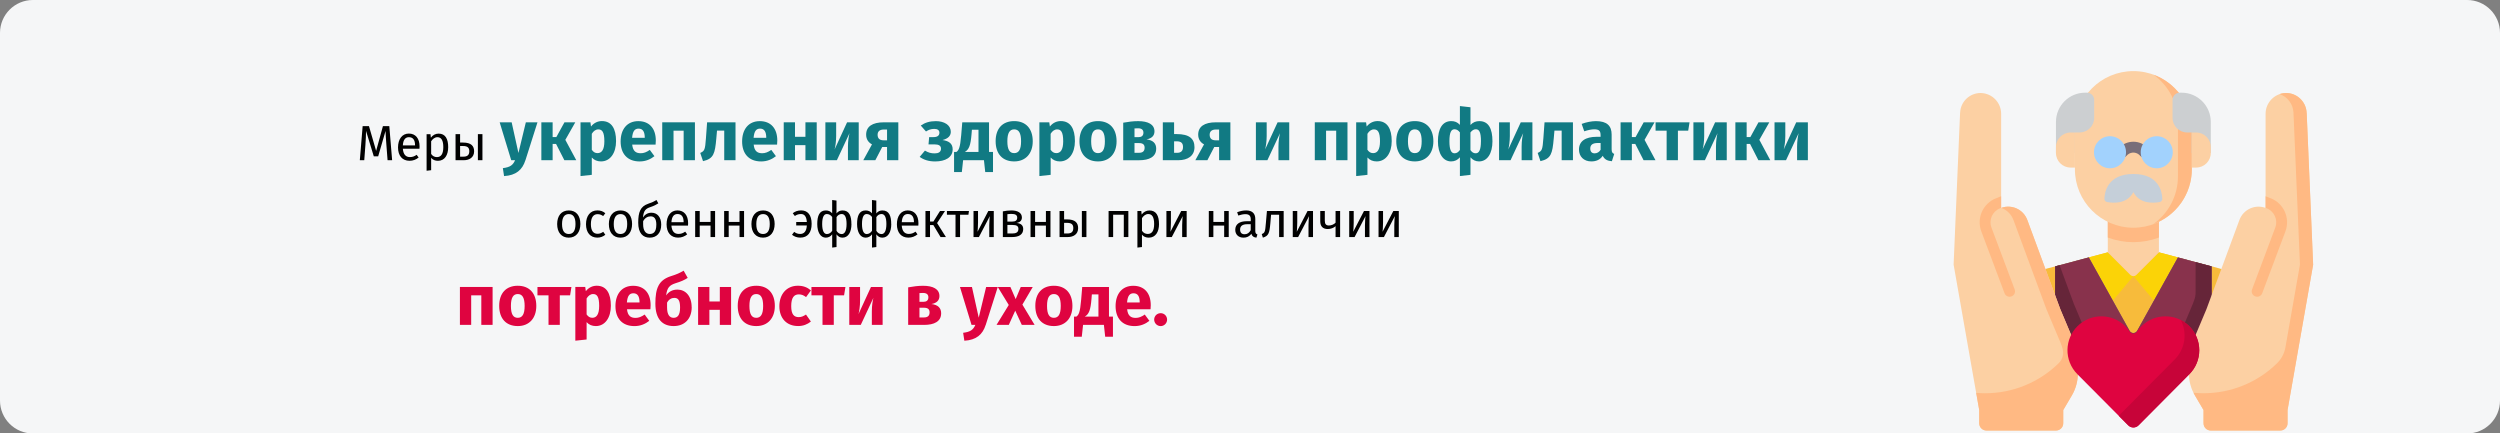 <?xml version="1.0" encoding="UTF-8"?>
<svg xmlns="http://www.w3.org/2000/svg" id="Ebene_1" version="1.1" viewBox="0 0 911 157.96">
  <rect x="0" y="0" width="911" height="157.96" fill="#808080" stroke="none"/>
  <defs>
    <style>
      .st0 {
        fill: #a2d2fd;
      }

      .st1 {
        fill: #fcd0a3;
      }

      .st2 {
        fill: #662539;
      }

      .st3 {
        fill: #f7bb3b;
      }

      .st4 {
        fill: #ffb983;
      }

      .st5 {
        fill: #88324c;
      }

      .st6 {
        fill: #c70439;
      }

      .st7 {
        fill: #df0440;
      }

      .st8 {
        fill: #117a83;
      }

      .st9 {
        fill: #cccfd1;
      }

      .st10 {
        fill: #786e79;
      }

      .st11 {
        fill: #fbd307;
      }

      .st12 {
        fill: #c5cfd9;
      }

      .st13 {
        fill: #f5f6f7;
      }
    </style>
  </defs>
  <g>
    <path class="st13" d="M911,12v133.96c0,6.63-5.37,12-12,12H12c-6.63,0-12-5.37-12-11.99,0,0,0,0,0,0V12C0,5.37,5.37,0,12,0c0,0,0,0,0,0h887c6.63,0,12,5.37,12,12Z"></path>
    <g>
      <g>
        <path class="st3" d="M786.72,91.95l22.11,5.89c8.16,2.18,13.83,9.56,13.83,18.01v19.23h-90.51v-19.23c0-8.44,5.68-15.83,13.83-18.01l22.11-5.89h18.63Z"></path>
        <path class="st11" d="M777.4,100.61l7.48,8.95,8.76-15.77-6.92-1.85-8.2,8.2h-1.12v.46Z"></path>
        <path class="st11" d="M777.4,100.61l-7.48,8.95-8.76-15.77,6.92-1.85,8.2,8.2h1.12v.46Z"></path>
        <path class="st1" d="M776.28,100.15l-8.2-8.2v-11.45h18.63v11.45l-8.2,8.2c-.62.62-1.62.62-2.24,0Z"></path>
        <path class="st4" d="M768.08,86.56c6.01,2.25,12.63,2.25,18.63,0v-6.06h-18.63v6.06Z"></path>
        <path class="st1" d="M777.4,25.91c-11.76,0-21.3,9.53-21.3,21.3v14.42c-.03,11.76,9.49,21.32,21.25,21.35,11.76.03,21.32-9.49,21.35-21.25,0-.03,0-.06,0-.1v-14.42c0-11.76-9.53-21.3-21.3-21.3h0Z"></path>
        <path class="st4" d="M784.67,27.18c5.63,3.99,8.97,10.46,8.97,17.36v19.75c0,6.9-3.34,13.37-8.97,17.36,8.42-3.06,14.03-11.06,14.03-20.02v-14.42c0-8.96-5.61-16.96-14.03-20.02Z"></path>
        <path class="st10" d="M793.64,93.8l-14.86,26.74c-.42.76-1.39,1.04-2.15.61-.26-.14-.47-.36-.61-.61l-14.86-26.74-12.25,3.27v38.01h56.97v-38.01l-12.25-3.27Z"></path>
        <path class="st5" d="M805.89,97.06v38.01h-56.97v-38.01l1.6-.43h0l10.64-2.84,14.86,26.74c.42.76,1.39,1.04,2.15.61.26-.14.47-.36.61-.61l14.86-26.74,10.64,2.84,1.61.43Z"></path>
        <path class="st2" d="M805.89,97.06l-5.82-1.55v11.08c0,.95-.17,1.88-.5,2.77l-.51,1.37-5.09,12.09c-1.1,2.62-1.67,5.43-1.67,8.27v3.99h13.58v-38.01h0Z"></path>
        <path class="st2" d="M762.49,131.09v3.99h-13.58v-38.01l1.6-.43h0l5.21,14.1,5.09,12.09c1.1,2.62,1.67,5.43,1.67,8.27h0Z"></path>
        <path class="st9" d="M791.68,36.43v6.52c0,2.94,2.38,5.32,5.32,5.32h1.69v7.48h6.92v-11.33c0-5.88-4.77-10.65-10.65-10.65h-.62c-1.47,0-2.66,1.19-2.66,2.66h0s0,0,0,0Z"></path>
        <path class="st1" d="M800.29,61.07h-1.6v-12.78h1.6c2.94,0,5.32,2.38,5.32,5.32v2.13c0,2.94-2.38,5.32-5.32,5.32h0Z"></path>
        <path class="st9" d="M763.12,36.43v6.52c0,2.94-2.38,5.32-5.32,5.32h-1.69v7.48h-6.92v-11.33c0-5.88,4.77-10.65,10.65-10.65h.62c1.47,0,2.66,1.19,2.66,2.66Z"></path>
        <path class="st1" d="M754.51,61.07h1.6v-12.78h-1.6c-2.94,0-5.32,2.38-5.32,5.32v2.13c0,2.94,2.38,5.32,5.32,5.32h0Z"></path>
      </g>
      <g>
        <path class="st1" d="M840.53,41.05c-.17-4.01-3.48-7.17-7.49-7.16-4.16.07-7.49,3.48-7.46,7.64v34.24c-3.84-1.42-8.11.54-9.53,4.38,0,0,0,0,0,0l-12.03,32.54-5.14,12.2c-.83,1.96-1.25,4.07-1.25,6.2v4.94c0,2.85.76,5.64,2.21,8.1l3.12,5.3v4.82c0,1.46,1.18,2.64,2.64,2.64h25.34c1.46,0,2.64-1.18,2.64-2.64v-4.82l9.32-52.98-2.36-55.4Z"></path>
        <path class="st4" d="M840.54,41.2c-.13-3.83-3.1-6.96-6.92-7.29-1-.07-2,.05-2.95.37,2.93.99,4.94,3.68,5.07,6.76l2.36,55.4-5.3,30.16c-.39,2.19-1.45,4.21-3.04,5.77-7.15,7.01-16.78,10.93-26.79,10.92-1.23,0-2.45-.06-3.66-.17.17.34.35.67.54,1l3.12,5.3v4.82c0,1.46,1.18,2.64,2.64,2.64h25.34c1.46,0,2.64-1.18,2.64-2.64v-4.82l9.32-52.98-2.35-55.25Z"></path>
        <path class="st4" d="M820.48,75.76l.05.02v-.03l-.05.02Z"></path>
        <path class="st1" d="M714.27,41.05c.17-4.01,3.48-7.17,7.49-7.16,4.16.07,7.49,3.48,7.46,7.64v34.24c3.84-1.42,8.11.54,9.53,4.38,0,0,0,0,0,0l12.03,32.54,5.14,12.2c.83,1.96,1.25,4.07,1.25,6.2v4.94c0,2.85-.76,5.64-2.21,8.1l-3.12,5.3v4.82c0,1.46-1.18,2.64-2.64,2.64h-25.34c-1.46,0-2.64-1.18-2.64-2.64v-4.82l-9.32-52.98,2.36-55.4Z"></path>
        <path class="st4" d="M757.15,130.31c-.1-1.86-.52-3.69-1.23-5.42l-5.14-12.2-12.03-32.54c-1.42-3.82-5.65-5.79-9.49-4.4,2.05.74,3.67,2.35,4.43,4.4l12.03,32.54,5.14,12.2c.32.77.59,1.56.79,2.37.45,1.83-.1,3.75-1.45,5.07-7.16,7.04-16.8,10.98-26.84,10.97-1.09,0-2.17-.05-3.23-.14l1.1,6.26v4.82c0,1.46,1.18,2.64,2.64,2.64h25.34c1.46,0,2.64-1.18,2.64-2.64v-4.82l3.12-5.3c1.44-2.45,2.21-5.25,2.21-8.1v-4.94c0-.26,0-.52-.02-.78h0Z"></path>
        <path class="st4" d="M734.32,75.76l-.05.02v-.03l.05.02Z"></path>
      </g>
      <g>
        <path class="st7" d="M775.53,155c1.03,1.03,2.69,1.04,3.73.01,0,0,0,0,.01-.01l18.52-18.63c4.82-4.83,4.82-12.65,0-17.48s-12.65-4.82-17.48,0c-.6.6-1.13,1.26-1.6,1.97-.48.72-1.46.92-2.18.44-.17-.11-.32-.26-.44-.44-3.74-5.71-11.39-7.31-17.11-3.58-5.71,3.74-7.31,11.39-3.58,17.11.47.71,1,1.37,1.6,1.97l18.52,18.63Z"></path>
        <path class="st6" d="M797.37,118.5c-.8-.73-1.7-1.36-2.67-1.85,2.45,4.77,1.53,10.58-2.26,14.37l-20.37,20.49c1.04,1.04,2.39,2.4,3.47,3.49,1.03,1.03,2.69,1.04,3.73.01,0,0,0,0,.01-.01l18.52-18.63c4.83-4.83,4.83-12.65,0-17.48-.14-.14-.28-.27-.42-.4h0Z"></path>
      </g>
      <path class="st10" d="M773.4,57.47c-1.09,0-1.98-.89-1.98-1.98,0-.47.17-.93.48-1.29,2.56-3.03,7.09-3.42,10.13-.86.31.26.6.55.86.86.71.83.62,2.08-.21,2.79-.82.71-2.07.62-2.78-.2-1.13-1.38-3.17-1.59-4.55-.46-.17.14-.32.29-.46.46-.37.44-.92.69-1.49.69Z"></path>
      <g>
        <circle class="st0" cx="785.92" cy="55.48" r="5.84"></circle>
        <circle class="st0" cx="768.88" cy="55.48" r="5.84"></circle>
      </g>
      <g>
        <path class="st4" d="M827.41,72.25l-1.82-.74v4.26l.36.14h.03c2.78,1.09,4.18,4.21,3.14,7l-8.47,22.56c-.38,1.02.13,2.16,1.16,2.54,1.02.38,2.16-.13,2.54-1.16h0l8.47-22.56c1.79-4.82-.61-10.19-5.41-12.06Z"></path>
        <path class="st4" d="M727.39,72.25l1.82-.74v4.26l-.36.14h-.03c-2.78,1.09-4.18,4.21-3.14,7l8.47,22.56c.38,1.02-.13,2.16-1.16,2.54-1.02.38-2.16-.13-2.54-1.16h0l-8.47-22.56c-1.79-4.82.61-10.19,5.41-12.06Z"></path>
      </g>
      <path class="st12" d="M777.4,70.01c2.33,4.47,7.49,4.01,9.6,3.61.56-.11.96-.61.95-1.18-.08-2.5-1.2-9.04-10.55-9.04s-10.47,6.53-10.55,9.04c-.02.57.38,1.07.95,1.18,2.11.4,7.27.86,9.6-3.61h0Z"></path>
    </g>
  </g>
  <g>
    <path d="M142.89,58.38h-1.66l-.43-5.6c-.16-1.94-.29-4.03-.31-5.06l-2.68,9.25h-1.6l-2.83-9.27c0,1.46-.09,3.39-.23,5.2l-.41,5.47h-1.62l1.03-12.41h2.3l2.61,9.02,2.48-9.02h2.32l1.03,12.41Z"></path>
    <path d="M152.85,54.2h-6.05c.16,2.2,1.19,3.04,2.56,3.04.94,0,1.64-.25,2.47-.83l.72.99c-.94.74-2,1.19-3.31,1.19-2.65,0-4.2-1.85-4.2-4.86s1.49-5.06,3.94-5.06,3.91,1.78,3.91,4.68c0,.32-.02.63-.04.85ZM151.24,52.87c0-1.85-.74-2.88-2.23-2.88-1.26,0-2.09.88-2.21,2.99h4.45v-.11Z"></path>
    <path d="M163.32,53.63c0,2.88-1.28,4.97-3.73,4.97-1.03,0-1.87-.34-2.48-1.08v4.5l-1.66.2v-13.32h1.42l.13,1.28c.7-.97,1.73-1.49,2.81-1.49,2.52,0,3.51,1.96,3.51,4.95ZM161.54,53.63c0-2.47-.72-3.64-2.14-3.64-1.01,0-1.78.72-2.29,1.48v4.63c.49.74,1.22,1.15,2.09,1.15,1.51,0,2.34-1.13,2.34-3.62Z"></path>
    <path d="M172.77,55.14c0,2.27-1.8,3.24-3.73,3.24h-3.04v-9.49h1.66v3.06h1.08c2.97,0,4.03,1.26,4.03,3.19ZM171.01,55.14c0-1.26-.54-1.93-2.29-1.93h-1.06v3.87h1.24c1.24,0,2.11-.47,2.11-1.94ZM175.8,48.89v9.49h-1.66v-9.49h1.66Z"></path>
    <path class="st8" d="M191.45,58.41c-1.09,3.48-3.43,5.51-7.77,5.75l-.44-2.89c2.7-.34,3.69-1.12,4.45-2.89h-1.4l-4.21-13.81h4.37l2.47,11.18,2.7-11.18h4.24l-4.39,13.83Z"></path>
    <path class="st8" d="M206.01,50.97l3.98,7.41h-4.34l-3.02-5.93h-1.25v5.93h-4.11v-13.81h4.11v5.38h1.35l2.96-5.38h3.95l-3.64,6.4Z"></path>
    <path class="st8" d="M224.49,51.44c0,4.26-2.08,7.38-5.49,7.38-1.35,0-2.5-.47-3.35-1.43v6.32l-4.11.44v-19.58h3.61l.21,1.53c1.14-1.43,2.6-1.98,3.98-1.98,3.56,0,5.15,2.83,5.15,7.31ZM220.23,51.49c0-3.43-.83-4.34-2.21-4.34-.94,0-1.77.6-2.37,1.61v5.82c.57.83,1.22,1.22,2.08,1.22,1.53,0,2.5-1.22,2.5-4.32Z"></path>
    <path class="st8" d="M238.9,52.69h-8.53c.26,2.47,1.43,3.15,3.12,3.15,1.12,0,2.11-.39,3.3-1.22l1.69,2.29c-1.38,1.09-3.15,1.92-5.38,1.92-4.6,0-6.94-2.96-6.94-7.28s2.26-7.41,6.45-7.41c3.95,0,6.37,2.6,6.37,7.07,0,.44-.03,1.07-.08,1.48ZM234.95,50.04c-.03-1.87-.6-3.17-2.24-3.17-1.38,0-2.16.86-2.37,3.35h4.6v-.18Z"></path>
    <path class="st8" d="M249.12,47.62h-3.69v10.76h-4.11v-13.81h11.91v13.81h-4.11v-10.76Z"></path>
    <path class="st8" d="M268.02,44.57v13.81h-4.11v-10.79h-2.63l-.26,2.94c-.49,5.46-.96,7.31-4.84,8.19l-1.01-2.99c1.59-.73,1.77-1.14,2.08-5.41l.42-5.75h10.35Z"></path>
    <path class="st8" d="M283.17,52.69h-8.53c.26,2.47,1.43,3.15,3.12,3.15,1.12,0,2.11-.39,3.3-1.22l1.69,2.29c-1.38,1.09-3.15,1.92-5.38,1.92-4.6,0-6.94-2.96-6.94-7.28s2.26-7.41,6.45-7.41c3.95,0,6.37,2.6,6.37,7.07,0,.44-.03,1.07-.08,1.48ZM279.22,50.04c-.03-1.87-.6-3.17-2.24-3.17-1.38,0-2.16.86-2.37,3.35h4.6v-.18Z"></path>
    <path class="st8" d="M293.5,52.89h-3.8v5.49h-4.11v-13.81h4.11v5.28h3.8v-5.28h4.11v13.81h-4.11v-5.49Z"></path>
    <path class="st8" d="M312.92,58.38h-3.93v-4.91c0-2.13.31-3.93.57-4.94l-4.6,9.85h-4.19v-13.81h3.93v4.99c0,1.98-.29,3.87-.57,4.89l4.55-9.88h4.24v13.81Z"></path>
    <path class="st8" d="M327.35,44.57v13.81h-4.11v-4.81h-1.77l-2.5,4.81h-4.39l3.17-5.77c-1.33-.7-2.13-1.9-2.13-3.54,0-2.96,2.26-4.5,6.45-4.5h5.28ZM323.24,51.13v-3.93h-1.2c-1.51,0-2.24.73-2.24,1.9,0,1.25.65,2.03,2.16,2.03h1.27Z"></path>
    <path class="st8" d="M346.48,47.96c0,1.56-1.01,2.55-3.02,3.07,2.39.34,3.69,1.35,3.69,3.38,0,2.96-2.68,4.42-6.4,4.42-2.34,0-4.16-.6-5.62-1.66l1.92-2.29c1.25.75,2.21,1.01,3.56,1.01s2.29-.49,2.29-1.72c0-1.12-.88-1.56-2.39-1.56h-2.16l.23-2.65h1.61c1.33,0,2.13-.52,2.13-1.59,0-.99-.78-1.4-1.85-1.4-1.22,0-2.11.34-3.04.94l-1.9-2.16c1.53-1.07,3.25-1.61,5.51-1.61,2.99,0,5.41,1.4,5.41,3.82Z"></path>
    <path class="st8" d="M361.85,55.37v7.33h-2.83l-.47-4.32h-7.59l-.47,4.32h-2.83v-7.33h.86c.81-.6,1.35-1.38,1.74-6.11l.39-4.68h9.75v10.79h1.46ZM356.55,47.28h-2.39l-.13,1.61c-.34,4.13-.94,5.62-2.44,6.47h4.97v-8.09Z"></path>
    <path class="st8" d="M376.33,51.49c0,4.42-2.55,7.33-6.76,7.33s-6.76-2.7-6.76-7.36,2.55-7.33,6.76-7.33,6.76,2.7,6.76,7.36ZM367.08,51.46c0,3.07.83,4.34,2.5,4.34s2.5-1.33,2.5-4.32-.83-4.34-2.5-4.34-2.5,1.33-2.5,4.32Z"></path>
    <path class="st8" d="M391.7,51.44c0,4.26-2.08,7.38-5.49,7.38-1.35,0-2.5-.47-3.35-1.43v6.32l-4.11.44v-19.58h3.61l.21,1.53c1.14-1.43,2.6-1.98,3.98-1.98,3.56,0,5.15,2.83,5.15,7.31ZM387.43,51.49c0-3.43-.83-4.34-2.21-4.34-.94,0-1.77.6-2.37,1.61v5.82c.57.83,1.22,1.22,2.08,1.22,1.53,0,2.5-1.22,2.5-4.32Z"></path>
    <path class="st8" d="M406.88,51.49c0,4.42-2.55,7.33-6.76,7.33s-6.76-2.7-6.76-7.36,2.55-7.33,6.76-7.33,6.76,2.7,6.76,7.36ZM397.62,51.46c0,3.07.83,4.34,2.5,4.34s2.5-1.33,2.5-4.32-.83-4.34-2.5-4.34-2.5,1.33-2.5,4.32Z"></path>
    <path class="st8" d="M421.31,54.2c0,2.94-2.55,4.19-6.16,4.19h-5.85v-13.68c1.98-.36,3.69-.57,5.46-.57,3.64,0,5.93,1.22,5.93,3.74,0,1.53-.96,2.57-2.91,2.91,2.44.29,3.54,1.48,3.54,3.41ZM413.41,46.81v3.17h1.46c1.07,0,1.79-.49,1.79-1.64,0-1.07-.68-1.59-1.98-1.59-.44,0-.81,0-1.27.05ZM417.1,53.83c0-1.12-.6-1.69-2.05-1.69h-1.64v3.54h1.61c1.27,0,2.08-.49,2.08-1.85Z"></path>
    <path class="st8" d="M435.27,53.65c0,3.17-2.5,4.73-5.85,4.73h-5.69v-13.81h4.11v4.29h.96c4.58,0,6.47,1.69,6.47,4.78ZM431.09,53.57c0-1.35-.6-2.08-2.34-2.08h-.91v4.19h1.14c1.35,0,2.11-.68,2.11-2.11Z"></path>
    <path class="st8" d="M448.35,44.57v13.81h-4.11v-4.81h-1.77l-2.5,4.81h-4.39l3.17-5.77c-1.33-.7-2.13-1.9-2.13-3.54,0-2.96,2.26-4.5,6.45-4.5h5.28ZM444.24,51.13v-3.93h-1.2c-1.51,0-2.24.73-2.24,1.9,0,1.25.65,2.03,2.16,2.03h1.27Z"></path>
    <path class="st8" d="M469.8,58.38h-3.93v-4.91c0-2.13.31-3.93.57-4.94l-4.6,9.85h-4.19v-13.81h3.93v4.99c0,1.98-.29,3.87-.57,4.89l4.55-9.88h4.24v13.81Z"></path>
    <path class="st8" d="M486.91,47.62h-3.69v10.76h-4.11v-13.81h11.91v13.81h-4.11v-10.76Z"></path>
    <path class="st8" d="M507.14,51.44c0,4.26-2.08,7.38-5.49,7.38-1.35,0-2.5-.47-3.35-1.43v6.32l-4.11.44v-19.58h3.61l.21,1.53c1.14-1.43,2.6-1.98,3.98-1.98,3.56,0,5.15,2.83,5.15,7.31ZM502.87,51.49c0-3.43-.83-4.34-2.21-4.34-.94,0-1.77.6-2.37,1.61v5.82c.57.83,1.22,1.22,2.08,1.22,1.53,0,2.5-1.22,2.5-4.32Z"></path>
    <path class="st8" d="M522.32,51.49c0,4.42-2.55,7.33-6.76,7.33s-6.76-2.7-6.76-7.36,2.55-7.33,6.76-7.33,6.76,2.7,6.76,7.36ZM513.06,51.46c0,3.07.83,4.34,2.5,4.34s2.5-1.33,2.5-4.32-.83-4.34-2.5-4.34-2.5,1.33-2.5,4.32Z"></path>
    <path class="st8" d="M543.85,51.49c0,4.5-1.92,7.33-4.89,7.33-1.27,0-2.31-.52-3.12-1.51v6.4l-3.85.44v-6.84c-.81.99-1.9,1.51-3.2,1.51-2.91,0-4.81-2.83-4.81-7.33s1.59-7.36,4.86-7.36c1.2,0,2.24.36,3.15,1.38v-6.86l3.85.44v6.45c.94-1.04,2.03-1.4,3.25-1.4,3.35,0,4.76,2.78,4.76,7.36ZM531.99,54.66v-6.42c-.55-.7-1.17-1.14-1.95-1.14-1.22,0-1.87,1.14-1.87,4.39s.7,4.37,1.87,4.37c.78,0,1.35-.39,1.95-1.2ZM539.66,51.49c0-3.25-.6-4.39-1.85-4.39-.81,0-1.4.44-1.98,1.17v6.42c.55.78,1.09,1.17,1.92,1.17,1.2,0,1.9-1.2,1.9-4.37Z"></path>
    <path class="st8" d="M558.41,58.38h-3.93v-4.91c0-2.13.31-3.93.57-4.94l-4.6,9.85h-4.19v-13.81h3.93v4.99c0,1.98-.29,3.87-.57,4.89l4.55-9.88h4.24v13.81Z"></path>
    <path class="st8" d="M573.18,44.57v13.81h-4.11v-10.79h-2.63l-.26,2.94c-.49,5.46-.96,7.31-4.84,8.19l-1.01-2.99c1.59-.73,1.77-1.14,2.08-5.41l.42-5.75h10.35Z"></path>
    <path class="st8" d="M588.23,56.07l-.86,2.68c-1.61-.13-2.68-.62-3.33-1.98-.99,1.51-2.52,2.05-4.16,2.05-2.76,0-4.5-1.79-4.5-4.32,0-3.02,2.31-4.65,6.47-4.65h1.4v-.6c0-1.64-.65-2.13-2.34-2.13-.88,0-2.24.26-3.61.73l-.94-2.7c1.74-.65,3.64-1.01,5.2-1.01,4,0,5.72,1.69,5.72,4.89v5.36c0,1.07.29,1.46.94,1.69ZM583.26,54.58v-2.47h-1.01c-1.87,0-2.76.65-2.76,2.03,0,1.09.57,1.74,1.59,1.74.94,0,1.69-.49,2.18-1.3Z"></path>
    <path class="st8" d="M599.28,50.97l3.98,7.41h-4.34l-3.02-5.93h-1.25v5.93h-4.11v-13.81h4.11v5.38h1.35l2.96-5.38h3.95l-3.64,6.4Z"></path>
    <path class="st8" d="M615.17,47.62h-3.74v10.76h-4.11v-10.76h-4.03v-3.04h12.38l-.49,3.04Z"></path>
    <path class="st8" d="M629.23,58.38h-3.93v-4.91c0-2.13.31-3.93.57-4.94l-4.6,9.85h-4.19v-13.81h3.93v4.99c0,1.98-.29,3.87-.57,4.89l4.55-9.88h4.24v13.81Z"></path>
    <path class="st8" d="M641.11,50.97l3.98,7.41h-4.34l-3.02-5.93h-1.25v5.93h-4.11v-13.81h4.11v5.38h1.35l2.96-5.38h3.95l-3.64,6.4Z"></path>
    <path class="st8" d="M658.79,58.38h-3.93v-4.91c0-2.13.31-3.93.57-4.94l-4.6,9.85h-4.19v-13.81h3.93v4.99c0,1.98-.29,3.87-.57,4.89l4.55-9.88h4.24v13.81Z"></path>
    <path d="M211.49,81.63c0,2.94-1.55,4.97-4.23,4.97s-4.23-1.94-4.23-4.95,1.55-4.97,4.25-4.97,4.21,1.94,4.21,4.95ZM204.81,81.65c0,2.47.86,3.62,2.45,3.62s2.45-1.15,2.45-3.64-.86-3.62-2.43-3.62-2.47,1.15-2.47,3.64Z"></path>
    <path d="M220.58,77.7l-.79,1.04c-.65-.47-1.24-.7-2.04-.7-1.49,0-2.43,1.17-2.43,3.64s.94,3.51,2.43,3.51c.79,0,1.35-.25,2.07-.72l.76,1.08c-.85.68-1.8,1.04-2.9,1.04-2.56,0-4.14-1.82-4.14-4.88s1.57-5.04,4.14-5.04c1.12,0,2.02.29,2.9,1.03Z"></path>
    <path d="M230.33,81.63c0,2.94-1.55,4.97-4.23,4.97s-4.23-1.94-4.23-4.95,1.55-4.97,4.25-4.97,4.21,1.94,4.21,4.95ZM223.65,81.65c0,2.47.86,3.62,2.45,3.62s2.45-1.15,2.45-3.64-.86-3.62-2.43-3.62-2.47,1.15-2.47,3.64Z"></path>
    <path d="M240.95,81.86c0,3.06-1.69,4.74-4.18,4.74s-4.2-1.64-4.2-5.44.74-5.92,3.62-6.91c1.39-.47,2.09-.77,3.01-1.39l.7,1.24c-.68.43-1.53.92-2.92,1.37-1.66.56-2.45,1.22-2.68,3.8.65-1.06,1.71-1.76,3.1-1.76,2.14,0,3.55,1.64,3.55,4.36ZM239.17,81.92c0-2.27-.79-3.08-2.07-3.08-1.06,0-2.09.54-2.74,1.78v1.15c0,2.25.92,3.49,2.41,3.49,1.28,0,2.39-.67,2.39-3.35Z"></path>
    <path d="M250.71,82.2h-6.05c.16,2.2,1.19,3.04,2.56,3.04.94,0,1.64-.25,2.47-.83l.72.99c-.94.74-2,1.19-3.31,1.19-2.65,0-4.2-1.85-4.2-4.86s1.49-5.06,3.94-5.06,3.91,1.78,3.91,4.68c0,.32-.02.63-.04.85ZM249.11,80.87c0-1.85-.74-2.88-2.23-2.88-1.26,0-2.09.88-2.21,2.99h4.45v-.11Z"></path>
    <path d="M258.92,82.2h-3.94v4.18h-1.66v-9.49h1.66v3.98h3.94v-3.98h1.66v9.49h-1.66v-4.18Z"></path>
    <path d="M269.48,82.2h-3.94v4.18h-1.66v-9.49h1.66v3.98h3.94v-3.98h1.66v9.49h-1.66v-4.18Z"></path>
    <path d="M282.28,81.63c0,2.94-1.55,4.97-4.23,4.97s-4.23-1.94-4.23-4.95,1.55-4.97,4.25-4.97,4.21,1.94,4.21,4.95ZM275.6,81.65c0,2.47.86,3.62,2.45,3.62s2.45-1.15,2.45-3.64-.86-3.62-2.43-3.62-2.47,1.15-2.47,3.64Z"></path>
    <path d="M295.76,81.59c0,3.08-1.4,5-4.14,5-1.21,0-2.23-.4-3.01-1.04l.79-1.06c.67.5,1.26.76,2.2.76,1.33,0,2.29-.88,2.41-3.1h-3.87v-1.26h3.87c-.14-1.98-.85-2.9-2.12-2.9-.85,0-1.53.22-2.25.72l-.76-1.01c.86-.67,1.82-1.03,3.08-1.03,2.3,0,3.8,1.58,3.8,4.92Z"></path>
    <path d="M310.27,81.63c0,2.99-1.19,4.97-3.26,4.97-.9,0-1.64-.41-2.18-1.21v4.63l-1.58.2v-4.83c-.54.77-1.39,1.21-2.32,1.21-1.95,0-3.12-1.98-3.12-4.97s.79-4.95,3.13-4.95c.86,0,1.69.29,2.3,1.04v-4.84l1.58.2v4.68c.59-.77,1.35-1.08,2.21-1.08,2.43,0,3.22,1.96,3.22,4.95ZM303.25,84.09v-5.02c-.5-.67-1.17-1.08-1.96-1.08-1.08,0-1.69,1.17-1.69,3.64s.65,3.66,1.71,3.66c.77,0,1.46-.45,1.94-1.19ZM308.49,81.63c0-2.47-.61-3.64-1.78-3.64-.81,0-1.4.41-1.87,1.12v5.01c.47.72,1.04,1.17,1.87,1.17,1.1,0,1.78-1.19,1.78-3.66Z"></path>
    <path d="M324.78,81.63c0,2.99-1.19,4.97-3.26,4.97-.9,0-1.64-.41-2.18-1.21v4.63l-1.58.2v-4.83c-.54.77-1.39,1.21-2.32,1.21-1.95,0-3.12-1.98-3.12-4.97s.79-4.95,3.13-4.95c.86,0,1.69.29,2.3,1.04v-4.84l1.58.2v4.68c.59-.77,1.35-1.08,2.21-1.08,2.43,0,3.22,1.96,3.22,4.95ZM317.76,84.09v-5.02c-.5-.67-1.17-1.08-1.96-1.08-1.08,0-1.69,1.17-1.69,3.64s.65,3.66,1.71,3.66c.77,0,1.46-.45,1.94-1.19ZM323,81.63c0-2.47-.61-3.64-1.78-3.64-.81,0-1.4.41-1.87,1.12v5.01c.47.72,1.04,1.17,1.87,1.17,1.1,0,1.78-1.19,1.78-3.66Z"></path>
    <path d="M334.64,82.2h-6.05c.16,2.2,1.19,3.04,2.56,3.04.94,0,1.64-.25,2.47-.83l.72.99c-.94.74-2,1.19-3.31,1.19-2.65,0-4.2-1.85-4.2-4.86s1.49-5.06,3.94-5.06,3.91,1.78,3.91,4.68c0,.32-.02.63-.04.85ZM333.04,80.87c0-1.85-.74-2.88-2.23-2.88-1.26,0-2.09.88-2.21,2.99h4.45v-.11Z"></path>
    <path d="M341.48,81.29l3.22,5.1h-1.96l-2.63-4.38h-1.21v4.38h-1.66v-9.49h1.66v3.82h1.24l2.39-3.82h1.82l-2.88,4.39Z"></path>
    <path d="M352.89,78.24h-3.04v8.14h-1.66v-8.14h-3.13v-1.35h8.03l-.2,1.35Z"></path>
    <path d="M362.13,86.38h-1.64v-4.29c0-1.67.16-3.12.2-3.33l-3.98,7.62h-1.96v-9.49h1.64v4.29c0,1.48-.14,3.04-.18,3.28l3.92-7.56h2v9.49Z"></path>
    <path d="M372.86,83.46c0,2.09-1.71,2.92-4,2.92h-3.42v-9.36c.97-.2,2.07-.34,3.12-.34,2.29,0,3.82.88,3.82,2.58,0,1.08-.67,1.76-1.93,1.98,1.62.16,2.41.92,2.41,2.23ZM367.09,78.06v2.68h1.78c1.06,0,1.8-.34,1.8-1.42,0-.99-.72-1.37-2.11-1.37-.56,0-.99.04-1.48.11ZM371.11,83.43c0-1.01-.59-1.46-2.21-1.46h-1.8v3.11h1.76c1.24,0,2.25-.31,2.25-1.66Z"></path>
    <path d="M381.13,82.2h-3.94v4.18h-1.66v-9.49h1.66v3.98h3.94v-3.98h1.66v9.49h-1.66v-4.18Z"></path>
    <path d="M392.87,83.14c0,2.27-1.8,3.24-3.73,3.24h-3.04v-9.49h1.66v3.06h1.08c2.97,0,4.03,1.26,4.03,3.19ZM391.11,83.14c0-1.26-.54-1.93-2.29-1.93h-1.06v3.87h1.24c1.24,0,2.11-.47,2.11-1.94ZM395.89,76.89v9.49h-1.66v-9.49h1.66Z"></path>
    <path d="M409.52,78.24h-3.89v8.14h-1.66v-9.49h7.2v9.49h-1.66v-8.14Z"></path>
    <path d="M422.35,81.63c0,2.88-1.28,4.97-3.73,4.97-1.03,0-1.87-.34-2.49-1.08v4.5l-1.66.2v-13.32h1.42l.13,1.28c.7-.97,1.73-1.49,2.81-1.49,2.52,0,3.51,1.96,3.51,4.95ZM420.57,81.63c0-2.47-.72-3.64-2.14-3.64-1.01,0-1.78.72-2.29,1.48v4.63c.49.74,1.22,1.15,2.09,1.15,1.51,0,2.34-1.13,2.34-3.62Z"></path>
    <path d="M432.42,86.38h-1.64v-4.29c0-1.67.16-3.12.2-3.33l-3.98,7.62h-1.96v-9.49h1.64v4.29c0,1.48-.14,3.04-.18,3.28l3.92-7.56h2v9.49Z"></path>
    <path d="M446.09,82.2h-3.94v4.18h-1.66v-9.49h1.66v3.98h3.94v-3.98h1.66v9.49h-1.66v-4.18Z"></path>
    <path d="M458.21,85.45l-.38,1.15c-.95-.11-1.57-.49-1.85-1.42-.67.99-1.67,1.42-2.83,1.42-1.89,0-3.02-1.17-3.02-2.86,0-2.04,1.53-3.13,4.18-3.13h1.46v-.7c0-1.37-.67-1.87-1.98-1.87-.7,0-1.58.18-2.56.5l-.41-1.21c1.17-.43,2.21-.65,3.28-.65,2.29,0,3.33,1.17,3.33,3.15v4.34c0,.83.31,1.1.79,1.28ZM455.76,83.88v-2.18h-1.24c-1.75,0-2.63.65-2.63,1.95,0,1.12.56,1.71,1.64,1.71.97,0,1.69-.49,2.23-1.48Z"></path>
    <path d="M467.77,76.89v9.49h-1.66v-8.14h-2.93l-.27,3.17c-.31,3.62-.67,4.56-2.72,5.19l-.41-1.31c1.17-.43,1.24-.92,1.51-4.05l.38-4.34h6.1Z"></path>
    <path d="M478.46,86.38h-1.64v-4.29c0-1.67.16-3.12.2-3.33l-3.98,7.62h-1.96v-9.49h1.64v4.29c0,1.48-.14,3.04-.18,3.28l3.92-7.56h2v9.49Z"></path>
    <path d="M488.34,76.89v9.49h-1.66v-3.96c-.68.63-1.76,1.04-2.86,1.04-1.82,0-2.72-1.04-2.72-2.81v-3.76h1.66v3.57c0,1.22.49,1.71,1.51,1.71.81,0,1.87-.4,2.41-1.03v-4.25h1.66Z"></path>
    <path d="M499.03,86.38h-1.64v-4.29c0-1.67.16-3.12.2-3.33l-3.98,7.62h-1.96v-9.49h1.64v4.29c0,1.48-.14,3.04-.18,3.28l3.92-7.56h2v9.49Z"></path>
    <path d="M509.72,86.38h-1.64v-4.29c0-1.67.16-3.12.2-3.33l-3.98,7.62h-1.96v-9.49h1.64v4.29c0,1.48-.14,3.04-.18,3.28l3.92-7.56h2v9.49Z"></path>
    <path class="st7" d="M175.39,107.62h-3.69v10.76h-4.11v-13.81h11.91v13.81h-4.11v-10.76Z"></path>
    <path class="st7" d="M195.43,111.49c0,4.42-2.55,7.33-6.76,7.33s-6.76-2.7-6.76-7.36,2.55-7.33,6.76-7.33,6.76,2.7,6.76,7.36ZM186.18,111.47c0,3.07.83,4.34,2.5,4.34s2.5-1.33,2.5-4.32-.83-4.34-2.5-4.34-2.5,1.33-2.5,4.32Z"></path>
    <path class="st7" d="M207.73,107.62h-3.74v10.76h-4.11v-10.76h-4.03v-3.04h12.38l-.49,3.04Z"></path>
    <path class="st7" d="M222.6,111.44c0,4.26-2.08,7.38-5.49,7.38-1.35,0-2.5-.47-3.35-1.43v6.32l-4.11.44v-19.58h3.61l.21,1.53c1.14-1.43,2.6-1.98,3.98-1.98,3.56,0,5.15,2.83,5.15,7.31ZM218.34,111.49c0-3.43-.83-4.34-2.21-4.34-.94,0-1.77.6-2.37,1.61v5.82c.57.83,1.22,1.22,2.08,1.22,1.53,0,2.5-1.22,2.5-4.32Z"></path>
    <path class="st7" d="M237.01,112.69h-8.53c.26,2.47,1.43,3.15,3.12,3.15,1.12,0,2.11-.39,3.3-1.22l1.69,2.29c-1.38,1.09-3.15,1.92-5.38,1.92-4.6,0-6.94-2.96-6.94-7.28s2.26-7.41,6.45-7.41c3.95,0,6.37,2.6,6.37,7.07,0,.44-.03,1.07-.08,1.48ZM233.05,110.04c-.03-1.87-.6-3.17-2.24-3.17-1.38,0-2.16.86-2.37,3.35h4.6v-.18Z"></path>
    <path class="st7" d="M252.06,111.93c0,4.26-2.6,6.89-6.58,6.89s-6.66-2.44-6.66-8.17,1.25-8.61,5.72-10.04c2.16-.68,3.07-1.09,4.58-1.98l1.48,2.63c-1.22.81-2.44,1.33-4.45,1.95-2.13.7-3.07,1.56-3.41,4.45.94-1.35,2.24-2.13,4.13-2.13,2.89,0,5.17,2.29,5.17,6.4ZM247.82,112.06c0-2.76-.78-3.51-2.11-3.51-1.01,0-2,.55-2.63,1.72v1.77c0,2.63.91,3.77,2.37,3.77,1.35,0,2.37-.81,2.37-3.74Z"></path>
    <path class="st7" d="M262.3,112.9h-3.8v5.49h-4.11v-13.81h4.11v5.28h3.8v-5.28h4.11v13.81h-4.11v-5.49Z"></path>
    <path class="st7" d="M282.35,111.49c0,4.42-2.55,7.33-6.76,7.33s-6.76-2.7-6.76-7.36,2.55-7.33,6.76-7.33,6.76,2.7,6.76,7.36ZM273.09,111.47c0,3.07.83,4.34,2.5,4.34s2.5-1.33,2.5-4.32-.83-4.34-2.5-4.34-2.5,1.33-2.5,4.32Z"></path>
    <path class="st7" d="M295.5,105.82l-1.77,2.44c-.88-.68-1.69-.99-2.63-.99-1.77,0-2.78,1.2-2.78,4.29s1.09,4,2.73,4c.99,0,1.66-.31,2.65-.94l1.79,2.55c-1.27,1.01-2.76,1.64-4.65,1.64-4.24,0-6.84-2.86-6.84-7.23s2.63-7.46,6.76-7.46c1.92,0,3.41.57,4.73,1.69Z"></path>
    <path class="st7" d="M307.57,107.62h-3.74v10.76h-4.11v-10.76h-4.03v-3.04h12.38l-.49,3.04Z"></path>
    <path class="st7" d="M321.63,118.38h-3.93v-4.91c0-2.13.31-3.93.57-4.94l-4.6,9.85h-4.19v-13.81h3.93v4.99c0,1.98-.29,3.87-.57,4.89l4.55-9.88h4.24v13.81Z"></path>
    <path class="st7" d="M342.95,114.2c0,2.94-2.55,4.19-6.16,4.19h-5.85v-13.68c1.98-.36,3.69-.57,5.46-.57,3.64,0,5.93,1.22,5.93,3.74,0,1.53-.96,2.57-2.91,2.91,2.44.29,3.54,1.48,3.54,3.41ZM335.05,106.81v3.17h1.46c1.07,0,1.79-.49,1.79-1.64,0-1.07-.68-1.59-1.98-1.59-.44,0-.81,0-1.27.05ZM338.74,113.83c0-1.12-.6-1.69-2.05-1.69h-1.64v3.54h1.61c1.27,0,2.08-.49,2.08-1.85Z"></path>
    <path class="st7" d="M359.18,118.41c-1.09,3.48-3.43,5.51-7.77,5.75l-.44-2.89c2.7-.34,3.69-1.12,4.45-2.89h-1.4l-4.21-13.81h4.37l2.47,11.18,2.7-11.18h4.24l-4.39,13.83Z"></path>
    <path class="st7" d="M376.99,118.38h-4.65l-2.39-5.17-2.34,5.17h-4.47l4.45-7.25-4-6.55h4.6l1.92,4.42,1.85-4.42h4.37l-3.77,6.42,4.45,7.38Z"></path>
    <path class="st7" d="M390.79,111.49c0,4.42-2.55,7.33-6.76,7.33s-6.76-2.7-6.76-7.36,2.55-7.33,6.76-7.33,6.76,2.7,6.76,7.36ZM381.54,111.47c0,3.07.83,4.34,2.5,4.34s2.5-1.33,2.5-4.32-.83-4.34-2.5-4.34-2.5,1.33-2.5,4.32Z"></path>
    <path class="st7" d="M405.56,115.37v7.33h-2.83l-.47-4.32h-7.59l-.47,4.32h-2.83v-7.33h.86c.81-.6,1.35-1.38,1.74-6.11l.39-4.68h9.75v10.79h1.46ZM400.26,107.28h-2.39l-.13,1.61c-.34,4.13-.94,5.62-2.44,6.47h4.97v-8.09Z"></path>
    <path class="st7" d="M419.26,112.69h-8.53c.26,2.47,1.43,3.15,3.12,3.15,1.12,0,2.11-.39,3.3-1.22l1.69,2.29c-1.38,1.09-3.15,1.92-5.38,1.92-4.6,0-6.94-2.96-6.94-7.28s2.26-7.41,6.45-7.41c3.95,0,6.37,2.6,6.37,7.07,0,.44-.03,1.07-.08,1.48ZM415.31,110.04c-.03-1.87-.6-3.17-2.24-3.17-1.38,0-2.16.86-2.37,3.35h4.6v-.18Z"></path>
    <path class="st7" d="M425.29,116.46c0,1.3-1.04,2.37-2.34,2.37s-2.37-1.07-2.37-2.37,1.04-2.34,2.37-2.34,2.34,1.07,2.34,2.34Z"></path>
  </g>
</svg>
